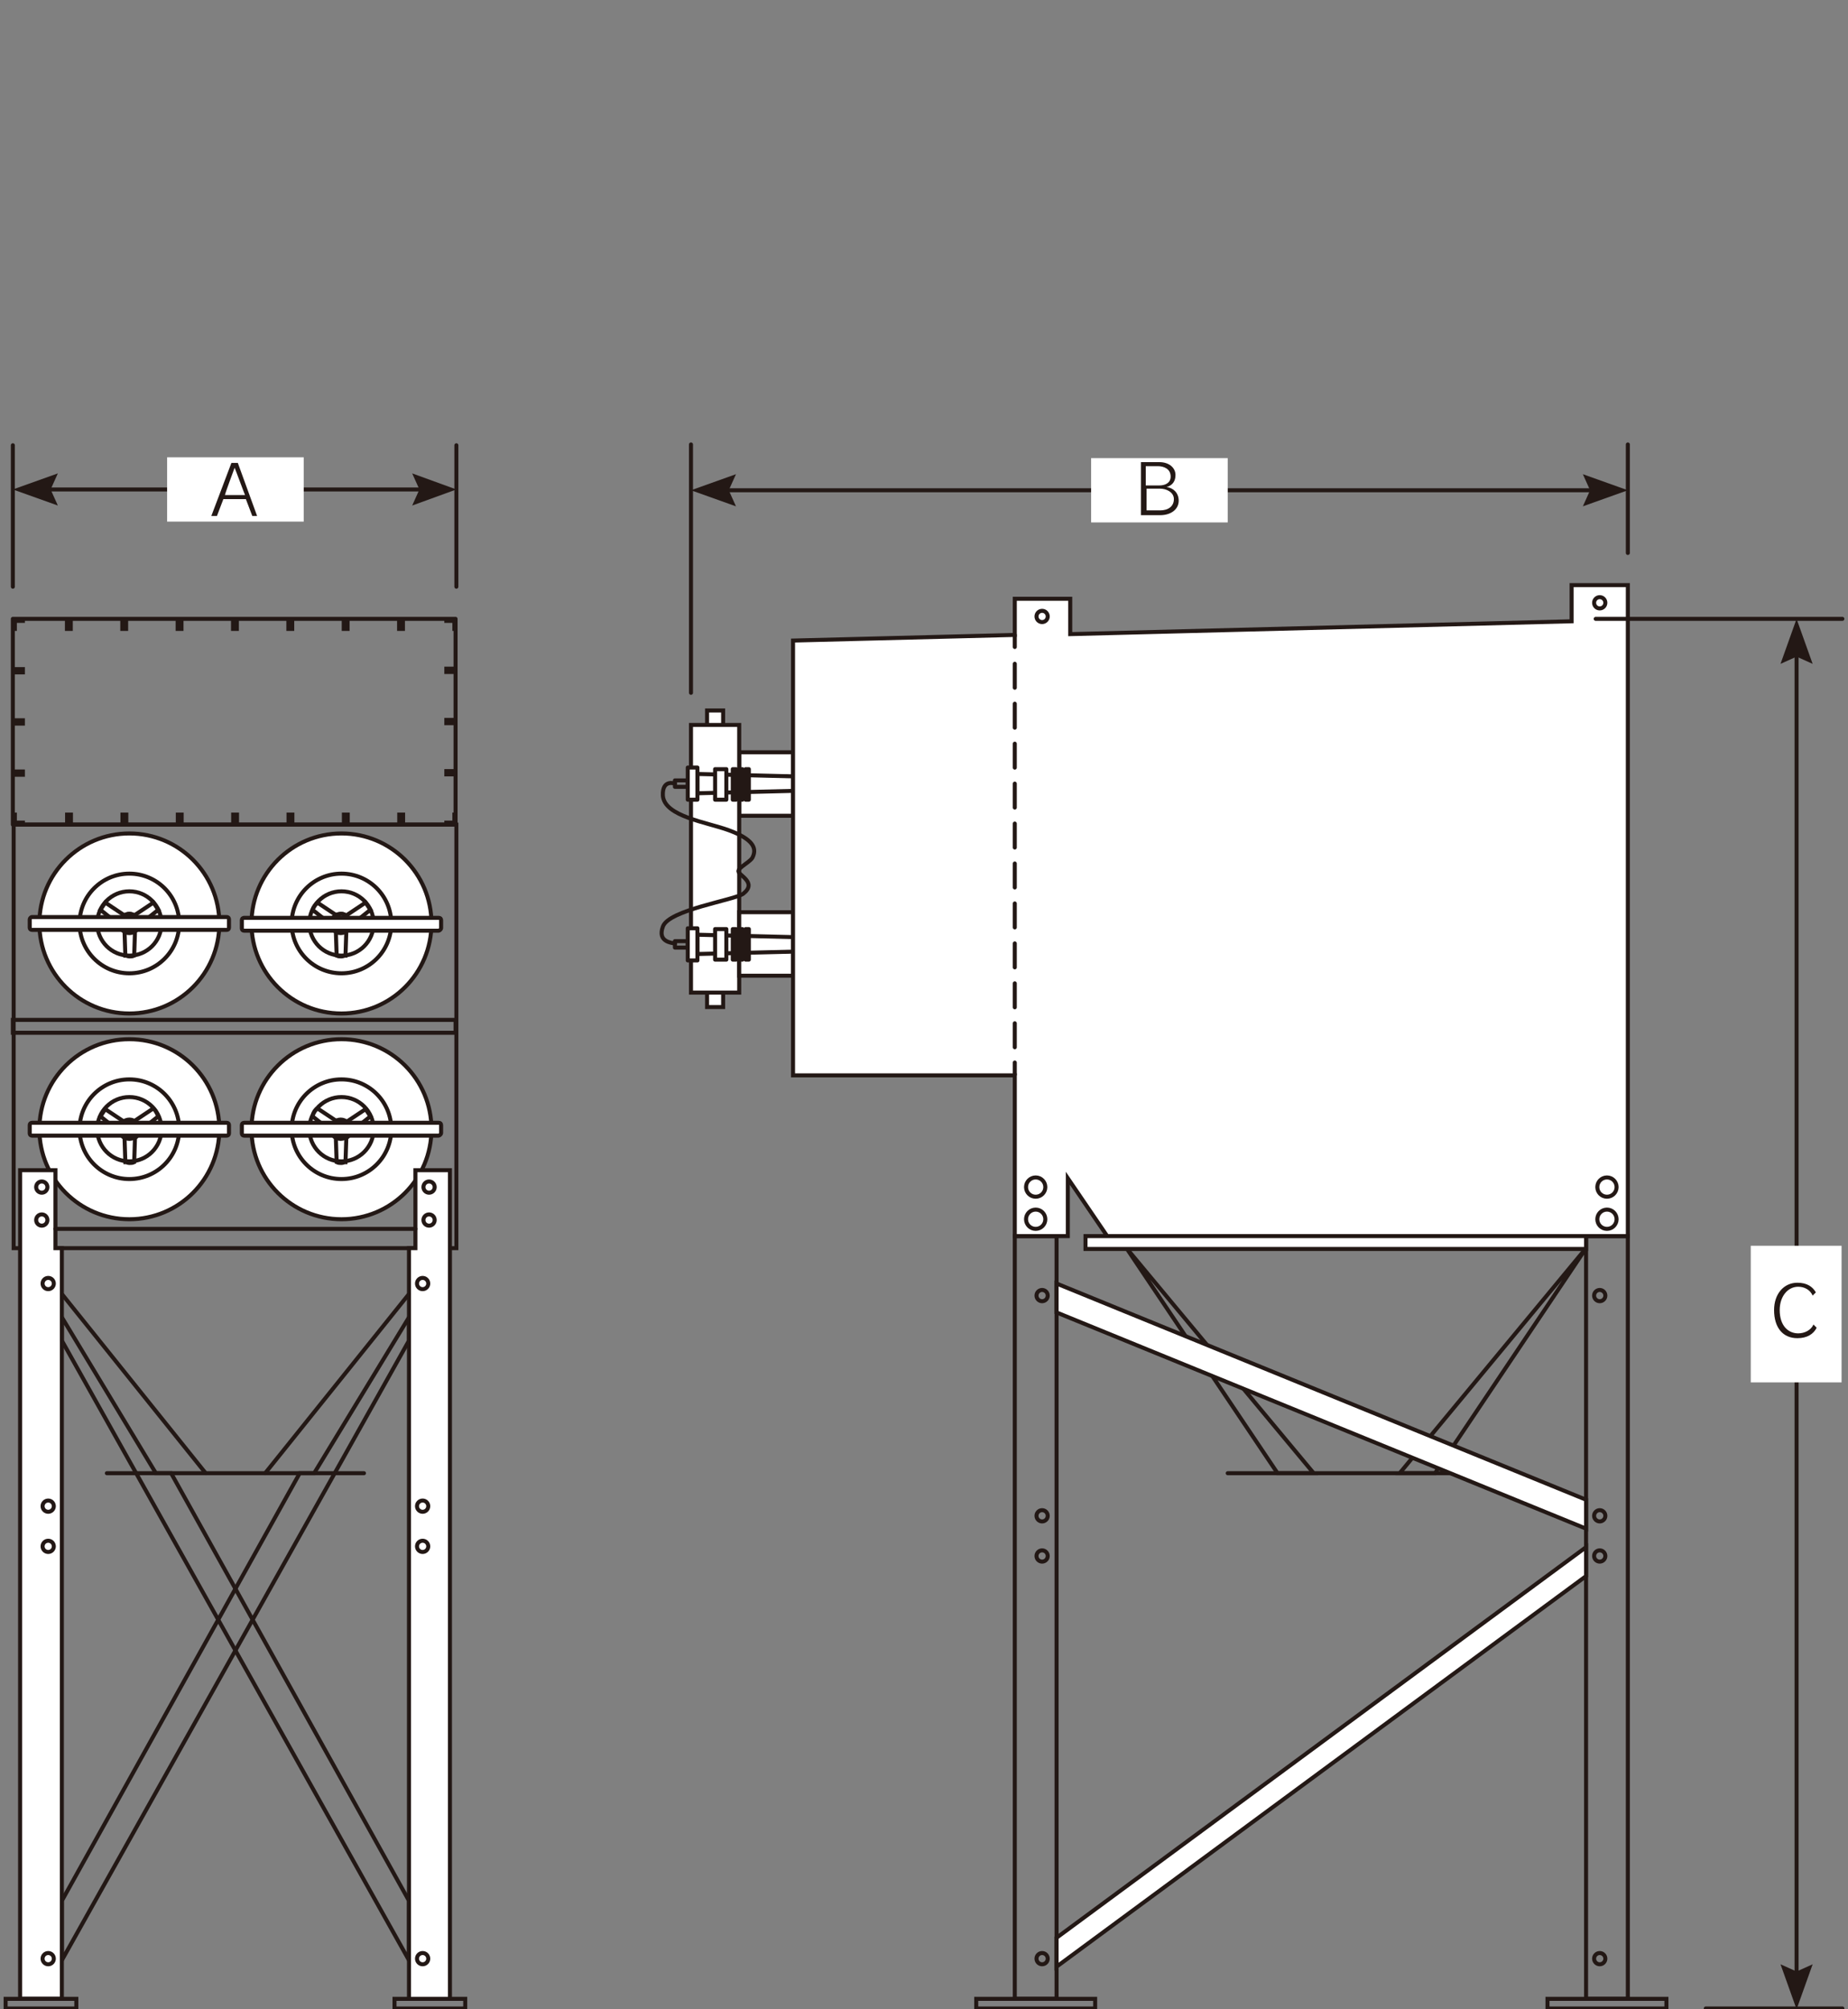 <?xml version="1.0" encoding="utf-8"?>
<!-- Generator: Adobe Illustrator 26.3.1, SVG Export Plug-In . SVG Version: 6.00 Build 0)  -->
<svg version="1.1" id="_イヤー_2" xmlns="http://www.w3.org/2000/svg" xmlns:xlink="http://www.w3.org/1999/xlink" x="0px"
	 y="0px" viewBox="0 0 230 250" style="enable-background:new 0 0 230 250;" xml:space="preserve">
<rect x="0" y="0" width="230" height="250" fill="#808080" stroke="none"/>
<style type="text/css">
	.st0{fill:#FFFFFF;stroke:#231815;stroke-width:0.5;stroke-linecap:round;stroke-miterlimit:10;}
	.st1{fill:none;stroke:#231815;stroke-width:0.5;stroke-linecap:round;stroke-linejoin:round;}
	.st2{fill:#FFFFFF;stroke:#231815;stroke-width:0.5;stroke-linecap:round;stroke-linejoin:round;}
	.st3{fill:none;stroke:#231815;stroke-width:0.5;stroke-linecap:round;stroke-miterlimit:10;}
	.st4{fill:none;stroke:#231815;stroke-width:0.5;stroke-linejoin:round;}
	.st5{clip-path:url(#SVGID_00000025424109148657031640000006776116127456013455_);}
	.st6{fill:none;stroke:#231815;stroke-width:3;stroke-miterlimit:10;}
	.st7{fill:none;stroke:#231815;stroke-width:3;stroke-miterlimit:10;stroke-dasharray:0,0,0.98,5.91;}
	.st8{fill:none;stroke:#231815;stroke-width:3;stroke-miterlimit:10;stroke-dasharray:0,0,0.91,5.46;}
	.st9{fill:#231815;}
	.st10{fill:#FFFFFF;}
	.st11{fill:none;stroke:#231815;stroke-width:0.5;stroke-linecap:round;stroke-miterlimit:10;stroke-dasharray:0,0,2.98,1.99;}
</style>
<g id="_イヤー_1-2">
	<g>
		<g>
			<rect x="92" y="93.6" class="st0" width="6.7" height="7.9"/>
			<rect x="88" y="88.4" class="st0" width="2" height="36.9"/>
			<rect x="86" y="90.2" class="st0" width="6" height="33.3"/>
			<g>
				<polygon class="st1" points="86.8,96.3 86.8,98.7 102.8,98.3 102.8,96.7 				"/>
				<rect x="84" y="97.1" class="st1" width="1.6" height="0.8"/>
				<rect x="89" y="95.7" class="st2" width="1.4" height="3.8"/>
				<rect x="91.2" y="95.7" class="st2" width="0.4" height="3.8"/>
				<rect x="92" y="95.7" class="st2" width="0.4" height="3.8"/>
				<rect x="92.8" y="95.7" class="st2" width="0.4" height="3.8"/>
				<rect x="85.6" y="95.5" class="st2" width="1.2" height="4"/>
			</g>
			<path class="st1" d="M84,97.5c0,0-1.6-0.6-1.5,1.5c0.2,2.6,5.5,3.3,8.2,4.3c3,1.1,3.5,2.2,3,3.3c-0.2,0.6-1.8,1.3-1.8,1.8
				s2.4,1.4,0.6,2.8c-1.1,0.8-9.3,2-10,4.1c-0.7,1.9,1.1,2,1.5,2.1"/>
			<rect x="92" y="113.5" class="st0" width="6.7" height="7.9"/>
			<g>
				<polygon class="st1" points="86.8,116.3 86.8,118.7 102.8,118.3 102.8,116.7 				"/>
				<rect x="84" y="117.1" class="st1" width="1.6" height="0.8"/>
				<rect x="89" y="115.6" class="st2" width="1.4" height="3.8"/>
				<rect x="91.2" y="115.6" class="st2" width="0.4" height="3.8"/>
				<rect x="92" y="115.6" class="st2" width="0.4" height="3.8"/>
				<rect x="92.8" y="115.6" class="st2" width="0.4" height="3.8"/>
				<rect x="85.6" y="115.5" class="st2" width="1.2" height="4"/>
			</g>
		</g>
		<line class="st3" x1="184.8" y1="183.3" x2="152.8" y2="183.3"/>
		<line class="st3" x1="229.3" y1="249.9" x2="212.3" y2="249.9"/>
		<polygon class="st3" points="159,183.3 140.2,155.3 163.5,183.3 		"/>
		<polygon class="st3" points="178.6,183.3 197.4,155.3 174.2,183.3 		"/>
		<polygon class="st0" points="195.6,72.8 195.6,77.3 133.2,78.9 133.2,74.5 126.3,74.5 126.3,79 98.7,79.7 98.7,133.8 126.3,133.8 
			126.3,153.8 132.9,153.8 132.9,146.6 137.8,153.8 202.6,153.8 202.6,78.8 202.6,77.1 202.6,72.8 		"/>
		<rect x="1.7" y="102.6" class="st3" width="55.1" height="52.7"/>
		<circle class="st0" cx="16.1" cy="140.5" r="11.2"/>
		<circle class="st3" cx="16.1" cy="140.5" r="6.2"/>
		<path class="st3" d="M19.1,137.9l-2.4,1.6c-0.2-0.1-0.4-0.1-0.6-0.1c-0.2,0-0.4,0.1-0.6,0.2l-2.4-1.6c-0.2,0.3-0.4,0.6-0.6,0.9
			l2.5,2c0.1,0.3,0.2,0.5,0.5,0.7l0.1,3c0.2,0,0.3,0.1,0.5,0.1s0.4,0,0.6-0.1l0.1-3c0.3-0.2,0.4-0.5,0.5-0.8l2.4-1.9
			C19.5,138.4,19.3,138.1,19.1,137.9L19.1,137.9z"/>
		<circle class="st3" cx="16.1" cy="140.5" r="1.2"/>
		<circle class="st3" cx="16.1" cy="140.5" r="4"/>
		<path class="st0" d="M4,139.7h24.2c0.2,0,0.3,0.1,0.3,0.3v1c0,0.2-0.1,0.3-0.3,0.3H4c-0.2,0-0.3-0.1-0.3-0.3v-1
			C3.7,139.8,3.8,139.7,4,139.7z"/>
		<circle class="st0" cx="16.1" cy="114.9" r="11.2"/>
		<circle class="st3" cx="16.1" cy="114.9" r="6.2"/>
		<path class="st3" d="M19.1,112.3l-2.4,1.6c-0.2-0.1-0.4-0.2-0.6-0.2c-0.2,0-0.4,0.1-0.6,0.2l-2.4-1.6c-0.2,0.3-0.4,0.6-0.6,0.9
			l2.5,2c0.1,0.3,0.2,0.5,0.5,0.7l0.1,3c0.2,0,0.3,0.1,0.5,0.1s0.4,0,0.6-0.1l0.1-3c0.3-0.2,0.4-0.5,0.5-0.8l2.4-1.9
			C19.5,112.9,19.3,112.6,19.1,112.3L19.1,112.3z"/>
		<circle class="st3" cx="16.1" cy="114.9" r="1.2"/>
		<circle class="st3" cx="16.1" cy="114.9" r="4"/>
		<path class="st0" d="M4,114.1h24.2c0.2,0,0.3,0.1,0.3,0.3v1c0,0.2-0.1,0.3-0.3,0.3H4c-0.2,0-0.3-0.1-0.3-0.3v-1
			C3.7,114.3,3.8,114.1,4,114.1z"/>
		<polygon class="st0" points="6.9,145.6 2.5,145.6 2.5,248.7 7.7,248.7 7.7,155.3 6.9,155.3 		"/>
		<rect x="0.7" y="248.7" class="st3" width="8.8" height="1.2"/>
		<rect x="49.1" y="248.7" class="st3" width="8.8" height="1.2"/>
		<circle class="st3" cx="5.2" cy="147.7" r="0.7"/>
		<circle class="st3" cx="5.2" cy="151.8" r="0.7"/>
		<circle class="st3" cx="6" cy="159.7" r="0.7"/>
		<circle class="st3" cx="6" cy="187.4" r="0.7"/>
		<circle class="st3" cx="6" cy="192.4" r="0.7"/>
		<circle class="st3" cx="6" cy="243.7" r="0.7"/>
		<polygon class="st3" points="7.7,236.5 7.7,243.9 50.9,166.8 50.9,163.9 39.1,183.3 37.3,183.3 		"/>
		<circle class="st0" cx="42.5" cy="140.5" r="11.2"/>
		<circle class="st3" cx="42.5" cy="140.5" r="6.2"/>
		<path class="st3" d="M39.5,137.9l2.4,1.6c0.2-0.1,0.4-0.1,0.6-0.1s0.4,0.1,0.6,0.2l2.4-1.6c0.2,0.3,0.4,0.6,0.6,0.9l-2.5,2
			c-0.1,0.3-0.2,0.5-0.5,0.7l-0.1,3c-0.2,0-0.3,0.1-0.5,0.1s-0.4,0-0.6-0.1l-0.1-3c-0.3-0.2-0.4-0.5-0.5-0.8l-2.4-1.9
			C39,138.4,39.2,138.1,39.5,137.9L39.5,137.9z"/>
		<circle class="st3" cx="42.4" cy="140.5" r="1.2"/>
		<circle class="st3" cx="42.5" cy="140.5" r="4"/>
		<path class="st0" d="M54.6,141.3H30.4c-0.2,0-0.3-0.1-0.3-0.3v-1c0-0.2,0.1-0.3,0.3-0.3h24.2c0.2,0,0.3,0.1,0.3,0.3v1
			C54.9,141.1,54.7,141.3,54.6,141.3z"/>
		<circle class="st0" cx="42.5" cy="114.9" r="11.2"/>
		<circle class="st3" cx="42.5" cy="114.9" r="6.2"/>
		<path class="st3" d="M39.5,112.3l2.4,1.6c0.2-0.1,0.4-0.2,0.6-0.2s0.4,0.1,0.6,0.2l2.4-1.6c0.2,0.3,0.4,0.6,0.6,0.9l-2.5,2
			c-0.1,0.3-0.2,0.5-0.5,0.7l-0.1,3c-0.2,0-0.3,0.1-0.5,0.1s-0.4,0-0.6-0.1l-0.1-3c-0.3-0.2-0.4-0.5-0.5-0.8l-2.4-1.9
			C39,112.9,39.2,112.6,39.5,112.3L39.5,112.3z"/>
		<circle class="st3" cx="42.4" cy="114.9" r="1.2"/>
		<circle class="st3" cx="42.5" cy="114.9" r="4"/>
		<path class="st0" d="M54.6,115.8H30.4c-0.2,0-0.3-0.1-0.3-0.3v-1c0-0.2,0.1-0.3,0.3-0.3h24.2c0.2,0,0.3,0.1,0.3,0.3v1
			C54.9,115.6,54.7,115.8,54.6,115.8z"/>
		<polygon class="st0" points="51.7,145.6 56,145.6 56,248.7 50.9,248.7 50.9,155.3 51.7,155.3 		"/>
		<circle class="st3" cx="53.4" cy="147.7" r="0.7"/>
		<circle class="st3" cx="53.4" cy="151.8" r="0.7"/>
		<circle class="st3" cx="52.6" cy="159.7" r="0.7"/>
		<circle class="st3" cx="52.6" cy="187.4" r="0.7"/>
		<circle class="st3" cx="52.6" cy="192.4" r="0.7"/>
		<circle class="st3" cx="52.6" cy="243.7" r="0.7"/>
		<polygon class="st3" points="50.9,236.5 50.9,243.9 7.7,166.8 7.7,163.9 19.4,183.3 21.3,183.3 		"/>
		<line class="st3" x1="45.3" y1="183.3" x2="13.3" y2="183.3"/>
		<rect x="1.6" y="126.9" class="st3" width="55.1" height="1.6"/>
		<rect x="1.6" y="77" class="st4" width="55.1" height="25.6"/>
		<g>
			<g>
				<defs>
					<rect id="SVGID_1_" x="1.6" y="77" width="55.1" height="25.6"/>
				</defs>
				<clipPath id="SVGID_00000055667797530700960160000011349603605409674677_">
					<use xlink:href="#SVGID_1_"  style="overflow:visible;"/>
				</clipPath>
				<g style="clip-path:url(#SVGID_00000055667797530700960160000011349603605409674677_);">
					<g>
						<polyline class="st6" points="56.8,77.5 56.8,77 56.3,77 						"/>
						<line class="st7" x1="50.4" y1="77" x2="5.1" y2="77"/>
						<polyline class="st6" points="2.1,77 1.6,77 1.6,77.5 						"/>
						<line class="st8" x1="1.6" y1="83" x2="1.6" y2="99.3"/>
						<polyline class="st6" points="1.6,102.1 1.6,102.6 2.1,102.6 						"/>
						<line class="st7" x1="8.1" y1="102.6" x2="53.3" y2="102.6"/>
						<polyline class="st6" points="56.3,102.6 56.8,102.6 56.8,102.1 						"/>
						<line class="st8" x1="56.8" y1="96.6" x2="56.8" y2="80.2"/>
					</g>
				</g>
			</g>
		</g>
		<line class="st3" x1="56.8" y1="73" x2="56.8" y2="55.4"/>
		<line class="st3" x1="1.6" y1="73" x2="1.6" y2="55.4"/>
		<line class="st3" x1="7.7" y1="161" x2="25.6" y2="183.3"/>
		<line class="st3" x1="50.9" y1="161" x2="33" y2="183.3"/>
		<polygon class="st9" points="56.8,60.9 51.3,62.9 52.2,60.9 51.3,58.9 		"/>
		<polygon class="st9" points="1.6,60.9 7.2,58.9 6.3,60.9 7.2,62.9 		"/>
		<line class="st3" x1="6.3" y1="60.9" x2="52.2" y2="60.9"/>
		<polygon class="st9" points="223.6,77 225.6,82.6 223.6,81.7 221.6,82.6 		"/>
		<polygon class="st9" points="223.6,250 221.6,244.4 223.6,245.3 225.6,244.4 		"/>
		<line class="st3" x1="223.6" y1="245.3" x2="223.6" y2="81.7"/>
		<rect x="20.8" y="56.9" class="st10" width="17" height="8"/>
		<path class="st9" d="M31.4,64.2l-0.8-2.1h-2.8L27,64.2h-0.7l2.5-6.6h0.8l2.4,6.6H31.4z M29.2,58.2c-0.1,0.3-1.2,3.2-1.2,3.4h2.5
			C30.4,61.4,29.3,58.4,29.2,58.2z"/>
		<rect x="126.3" y="153.8" class="st3" width="5.2" height="94.9"/>
		<rect x="121.5" y="248.7" class="st3" width="14.8" height="1.2"/>
		<circle class="st3" cx="200" cy="151.7" r="1.2"/>
		<circle class="st3" cx="200" cy="147.7" r="1.2"/>
		<circle class="st3" cx="129.7" cy="161.2" r="0.7"/>
		<circle class="st3" cx="129.7" cy="76.7" r="0.7"/>
		<circle class="st3" cx="199.1" cy="75" r="0.7"/>
		<circle class="st3" cx="129.7" cy="188.6" r="0.7"/>
		<circle class="st3" cx="129.7" cy="193.6" r="0.7"/>
		<circle class="st3" cx="129.7" cy="243.7" r="0.7"/>
		<rect x="197.4" y="153.8" class="st3" width="5.2" height="94.9"/>
		<circle class="st3" cx="128.9" cy="151.7" r="1.2"/>
		<circle class="st3" cx="128.9" cy="147.7" r="1.2"/>
		<rect x="192.6" y="248.7" class="st3" width="14.8" height="1.2"/>
		<circle class="st3" cx="199.1" cy="161.2" r="0.7"/>
		<circle class="st3" cx="199.1" cy="188.6" r="0.7"/>
		<circle class="st3" cx="199.1" cy="193.6" r="0.7"/>
		<circle class="st3" cx="199.1" cy="243.7" r="0.7"/>
		<line class="st3" x1="202.6" y1="68.8" x2="202.6" y2="55.3"/>
		<line class="st3" x1="86" y1="86.2" x2="86" y2="55.3"/>
		<polygon class="st9" points="202.6,61 197,63 197.9,61 197,59 		"/>
		<polygon class="st9" points="86,61 91.6,59 90.7,61 91.6,63 		"/>
		<line class="st3" x1="90.7" y1="61" x2="197.9" y2="61"/>
		<rect x="135.8" y="57" class="st10" width="17" height="8"/>
		<polygon class="st0" points="197.4,196.1 131.5,244.7 131.5,241.1 197.4,192.5 		"/>
		<polygon class="st0" points="197.4,190.2 131.5,163.3 131.5,159.7 197.4,186.6 		"/>
		<rect x="135.1" y="153.8" class="st0" width="62.3" height="1.6"/>
		<g>
			<line class="st3" x1="126.3" y1="133.7" x2="126.3" y2="132.2"/>
			<line class="st11" x1="126.3" y1="130.3" x2="126.3" y2="81.5"/>
			<line class="st3" x1="126.3" y1="80.5" x2="126.3" y2="79"/>
		</g>
		<line class="st3" x1="229.3" y1="77" x2="198.6" y2="77"/>
		<line class="st3" x1="51.7" y1="152.9" x2="6.9" y2="152.9"/>
		<g>
			<rect x="217.9" y="155" class="st10" width="11.3" height="17"/>
			<path class="st9" d="M223.7,166.5c-1.8,0-2.9-1.3-2.9-3.5c0-2,1.2-3.4,2.9-3.4c1.2,0,1.9,0.5,2.3,1.2l-0.4,0.4
				c-0.3-0.7-1-1.1-1.8-1.1c-1.3,0-2.3,1.2-2.3,2.9c0,2,1.1,2.9,2.3,2.9c0.8,0,1.6-0.4,1.9-1.1l0.4,0.4
				C225.7,166,224.9,166.5,223.7,166.5L223.7,166.5z"/>
		</g>
		<path class="st9" d="M144.4,64.1H142v-6.6h2.3c1.2,0,2,0.7,2,1.6c0,0.8-0.4,1.3-1.1,1.5c0.8,0.1,1.5,0.7,1.5,1.7
			C146.7,63.4,145.7,64.1,144.4,64.1z M144.1,58h-1.5v2.4h1.7c0.7,0,1.4-0.3,1.4-1.1C145.7,58.3,144.8,58,144.1,58L144.1,58z
			 M144.4,60.8h-1.7v2.7h1.7c1,0,1.7-0.5,1.7-1.4C146.1,61.2,145.1,60.8,144.4,60.8L144.4,60.8z"/>
	</g>
</g>
</svg>
